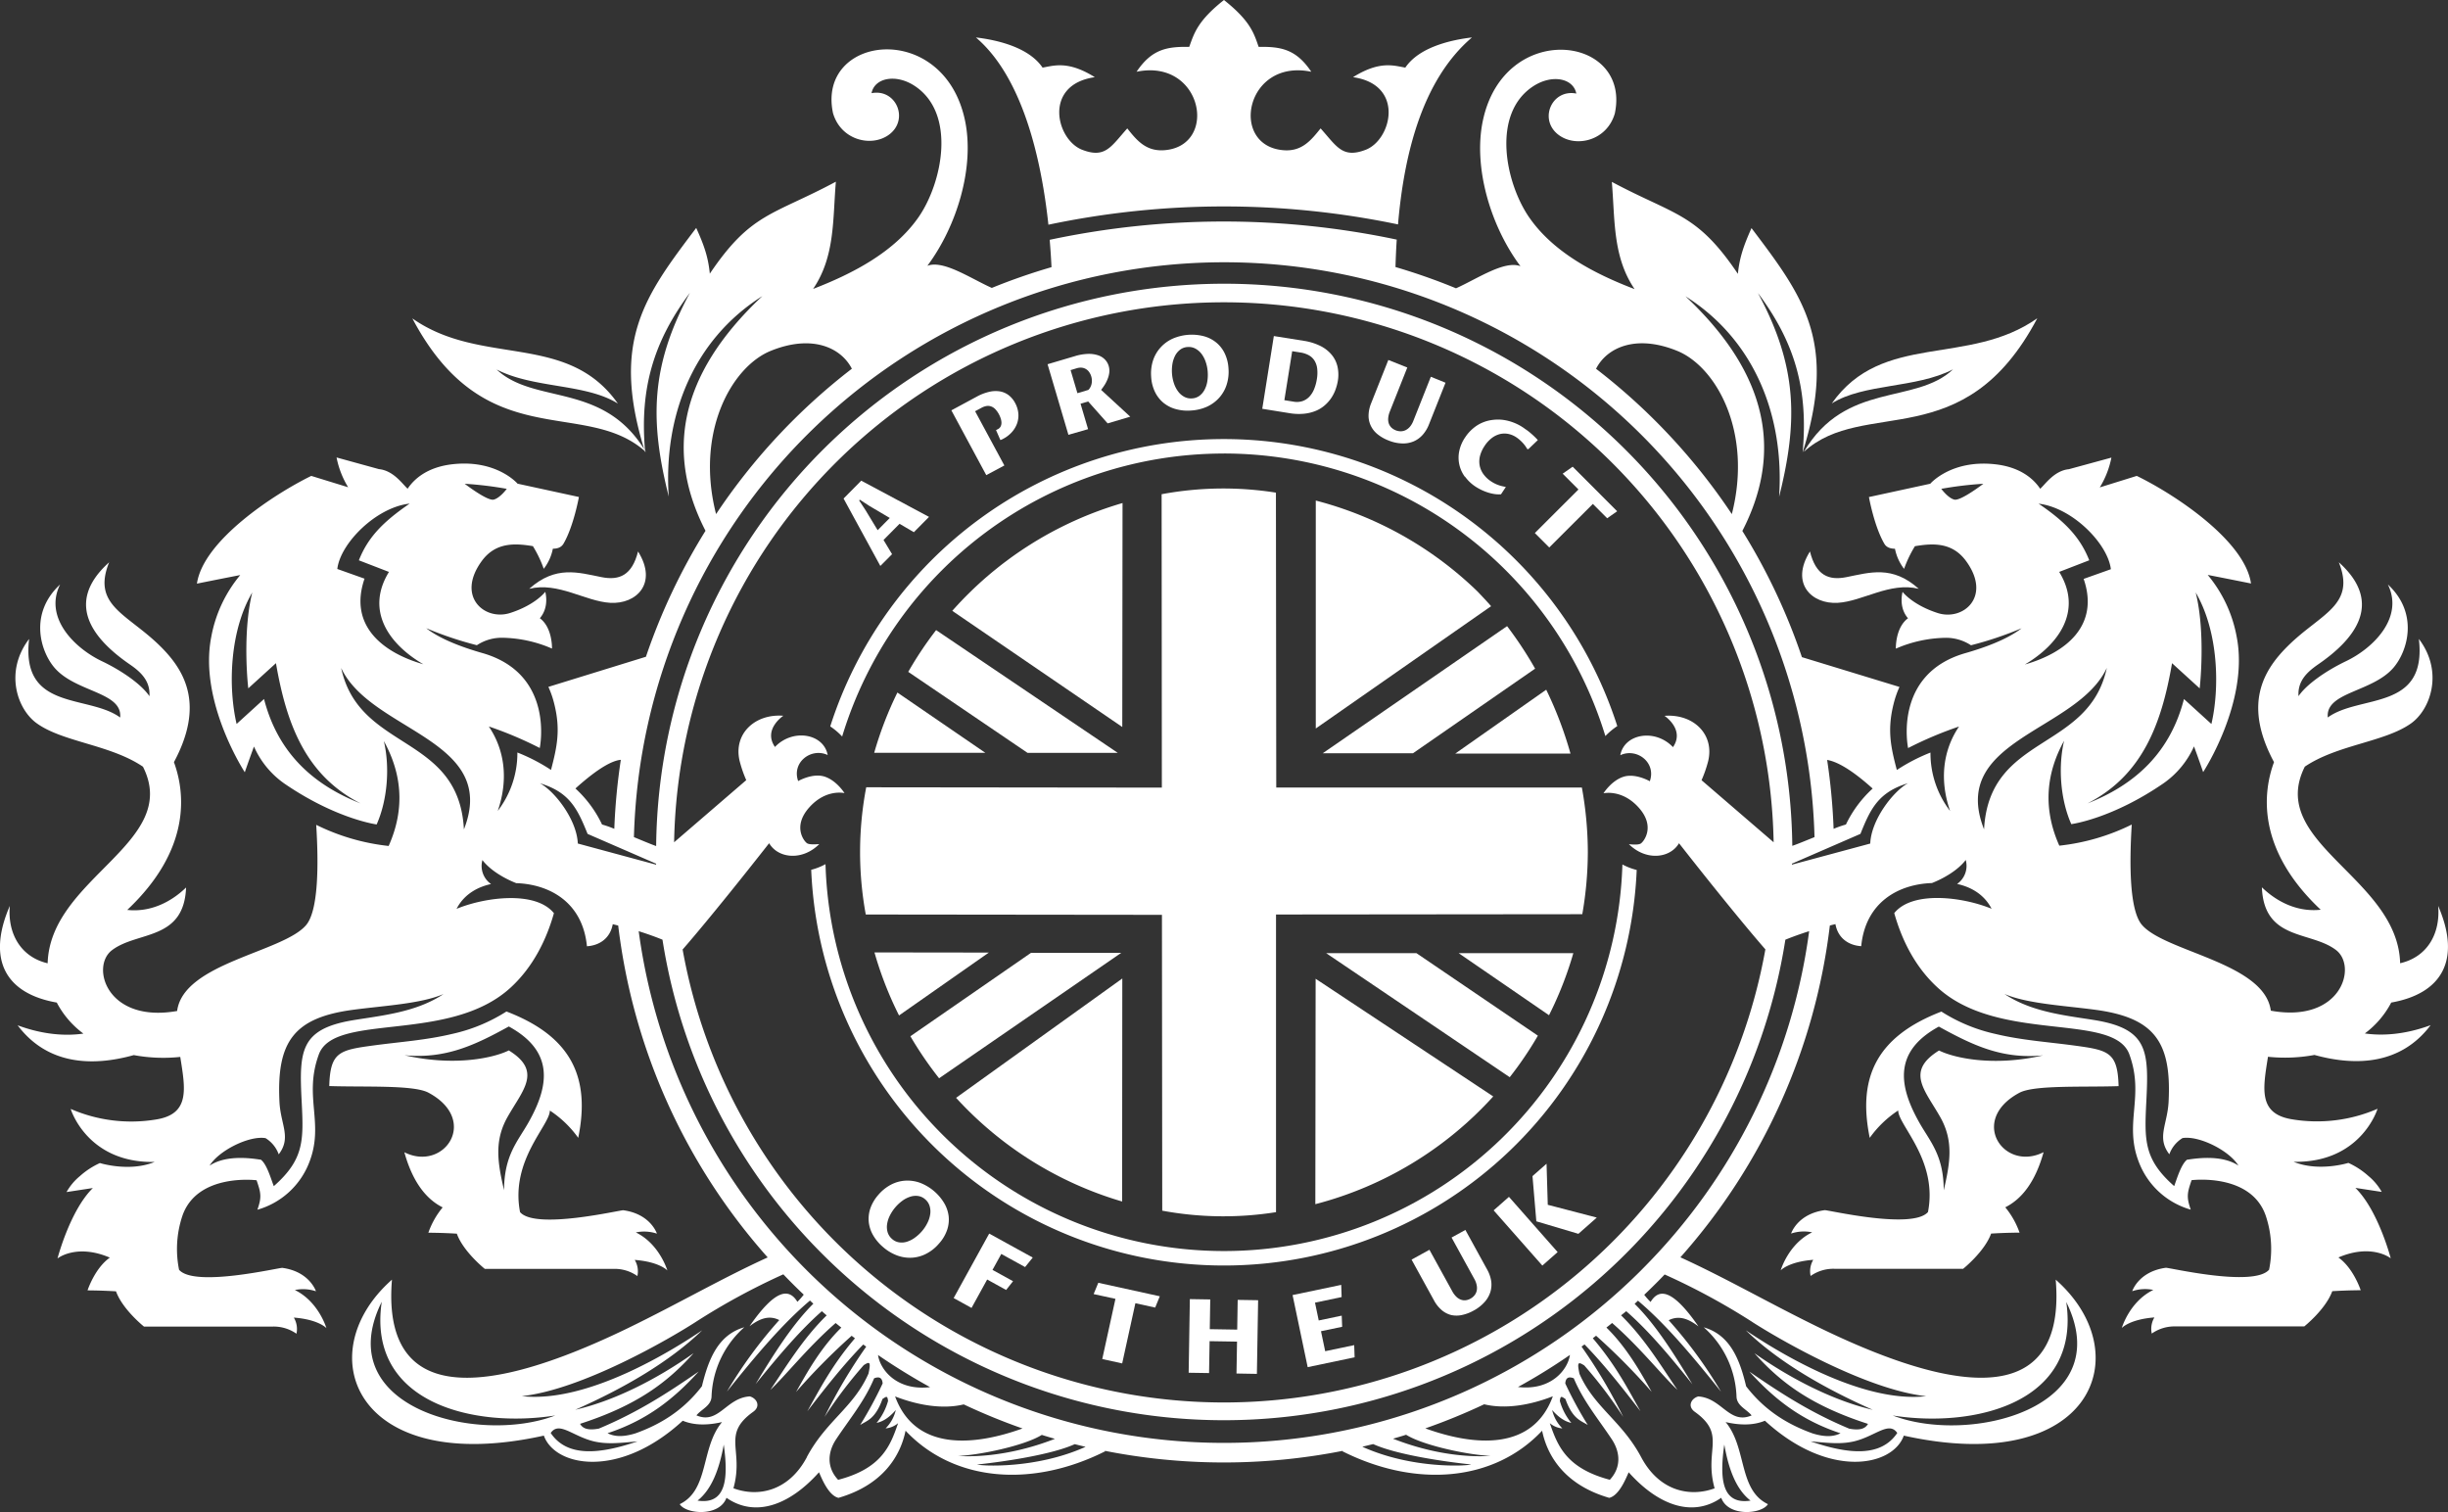 <svg xmlns="http://www.w3.org/2000/svg" viewBox="0 0 821.91 507.63"><rect x="0" y="0" width="821.91" height="507.63" fill="#333333" stroke="none"/><defs><style>.cls-1{fill:#fff;}</style></defs><g id="Layer_2" data-name="Layer 2"><g id="Layer_1-2" data-name="Layer 1"><path class="cls-1" d="M299.51,186.05l-2.87-4.77,5.38-5.43,4.81,2.82,5.09-5.14-22.76-12.16-5.93,6L295.57,190Zm-8.91-14.77L288.45,168l.24-.23,3.27,2.12,6.78,4L294.67,178Z"/><path class="cls-1" d="M337.21,156.27l-9.82-18.21,2.14-1.15a5.42,5.42,0,0,1,1.62-.59,3.16,3.16,0,0,1,1.53.1,3.63,3.63,0,0,1,1.42.88,7.63,7.63,0,0,1,1.28,1.77,8.54,8.54,0,0,1,.61,1.43,4.88,4.88,0,0,1,.25,1.42,2.77,2.77,0,0,1-.28,1.26,2.16,2.16,0,0,1-1,.94c-.08,0-.17.1-.29.15l-.26.11,1.46,3.35c.21-.07.39-.14.55-.21s.32-.16.49-.25a10.17,10.17,0,0,0,2.88-2.26,8.67,8.67,0,0,0,1.72-2.93,8.08,8.08,0,0,0,.39-3.33,9,9,0,0,0-1.09-3.49,8,8,0,0,0-2.12-2.56,6.75,6.75,0,0,0-2.91-1.29,9.21,9.21,0,0,0-3.63.13,16.42,16.42,0,0,0-4.29,1.67l-8.44,4.55,11.72,21.76Z"/><path class="cls-1" d="M365.32,144.08l-2.53-8.54,2.56-.76,6.54,7.36,7.59-2.25-9.78-9c.39-.51.79-1.07,1.19-1.68a11.71,11.71,0,0,0,1-2,8.14,8.14,0,0,0,.55-2.13,5.44,5.44,0,0,0-.2-2.22,5.21,5.21,0,0,0-1.24-2.14,5.6,5.6,0,0,0-2.32-1.44,9.68,9.68,0,0,0-3.39-.47,16.84,16.84,0,0,0-4.45.77l-9.12,2.7,7,23.7Zm-3.78-20.46a4.35,4.35,0,0,1,1.68-.18,3.42,3.42,0,0,1,1.39.47,3.51,3.51,0,0,1,1.07,1,5,5,0,0,1,.7,1.45,5.06,5.06,0,0,1,.07,2.7,4.53,4.53,0,0,1-.43,1.05,4,4,0,0,1-.59.79L361.74,132l-2.29-7.75Z"/><path class="cls-1" d="M387.81,131.64a10.83,10.83,0,0,0,2.88,3.64,11.23,11.23,0,0,0,4.14,2.08,14.9,14.9,0,0,0,5.09.46,15.14,15.14,0,0,0,5.38-1.31,12.48,12.48,0,0,0,4.06-3,12,12,0,0,0,2.48-4.35,14.17,14.17,0,0,0,.62-5.48,13.35,13.35,0,0,0-1.3-5.11,10.59,10.59,0,0,0-2.88-3.63,11.19,11.19,0,0,0-4.15-2.08,16.18,16.18,0,0,0-10.47.86,12.42,12.42,0,0,0-4.06,3,12.06,12.06,0,0,0-2.49,4.34,14.51,14.51,0,0,0-.61,5.47A13.4,13.4,0,0,0,387.81,131.64Zm5.83-9.47a9.54,9.54,0,0,1,.92-2.79,6,6,0,0,1,1.69-2,4.58,4.58,0,0,1,2.48-.88,4.79,4.79,0,0,1,2.63.54,6.38,6.38,0,0,1,2.07,1.79,9.49,9.49,0,0,1,1.4,2.73,12.85,12.85,0,0,1,.66,3.34,13.59,13.59,0,0,1-.15,3.2,9,9,0,0,1-.92,2.77,6.07,6.07,0,0,1-1.69,2,4.64,4.64,0,0,1-2.49.88,4.7,4.7,0,0,1-2.64-.54,6.12,6.12,0,0,1-2.05-1.79,9.49,9.49,0,0,1-1.4-2.73,13.37,13.37,0,0,1-.66-3.34A14.09,14.09,0,0,1,393.64,122.17Z"/><path class="cls-1" d="M437.77,138.9a13.76,13.76,0,0,0,3.85-.91,10.94,10.94,0,0,0,3-1.78,12.28,12.28,0,0,0,2.24-2.44,13.08,13.08,0,0,0,1.5-2.87,16.88,16.88,0,0,0,.81-3,12.48,12.48,0,0,0-.12-4.86,9.51,9.51,0,0,0-2-4,11.64,11.64,0,0,0-3.8-2.93,19.14,19.14,0,0,0-5.56-1.7l-10-1.59-3.89,24.42,9.2,1.48A18.46,18.46,0,0,0,437.77,138.9Zm-3.92-21,2.77.44a8.53,8.53,0,0,1,2.81.93,5.19,5.19,0,0,1,1.89,1.77,6.5,6.5,0,0,1,.92,2.67,12.64,12.64,0,0,1-.11,3.59,14.94,14.94,0,0,1-.93,3.37,8.13,8.13,0,0,1-1.61,2.53,5.73,5.73,0,0,1-2.29,1.46,6.14,6.14,0,0,1-3,.18l-3.08-.49Z"/><path class="cls-1" d="M462.51,145.78a13.39,13.39,0,0,0,3.66,2.09,13.13,13.13,0,0,0,4.56,1,9.13,9.13,0,0,0,3.86-.67,8.69,8.69,0,0,0,3.05-2.19,11.69,11.69,0,0,0,2.13-3.52l5.56-14-4.93-2-5.85,14.74a7.09,7.09,0,0,1-1.14,2,4.69,4.69,0,0,1-1.44,1.16,3.79,3.79,0,0,1-1.65.4,4.59,4.59,0,0,1-3.17-1.25,3.68,3.68,0,0,1-.87-1.38,4.6,4.6,0,0,1-.19-1.82,7.67,7.67,0,0,1,.56-2.23l5.85-14.73-6.37-2.53-5.76,14.5a11.39,11.39,0,0,0-.88,4.09,7.79,7.79,0,0,0,.75,3.49A8.25,8.25,0,0,0,462.51,145.78Z"/><path class="cls-1" d="M491.86,160a13.51,13.51,0,0,0,3.53,3.36,18.75,18.75,0,0,0,2.07,1.16,18.44,18.44,0,0,0,2.22.86,14.12,14.12,0,0,0,2.22.5,9,9,0,0,0,2.06.06l1.63-2.46c-.36-.06-.73-.14-1.12-.23a12.16,12.16,0,0,1-1.2-.34,10.8,10.8,0,0,1-2.62-1.29,9.67,9.67,0,0,1-2.61-2.46,7.36,7.36,0,0,1-1.25-2.9,7.56,7.56,0,0,1,.12-3.2,10.93,10.93,0,0,1,1.53-3.34,10.64,10.64,0,0,1,2.35-2.6,7.48,7.48,0,0,1,2.68-1.36,6.63,6.63,0,0,1,2.84-.1,7.44,7.44,0,0,1,2.83,1.18,12.12,12.12,0,0,1,1.84,1.55,11.05,11.05,0,0,1,1.78,2.35l.36.07,3.2-3.06c-.37-.42-.79-.85-1.23-1.27s-.89-.82-1.33-1.19-.88-.73-1.3-1-.79-.57-1.11-.78a15.88,15.88,0,0,0-3.2-1.65,15.64,15.64,0,0,0-3.45-.89,13.75,13.75,0,0,0-3.51,0,12.32,12.32,0,0,0-3.42.89,12,12,0,0,0-3.14,1.93,13.65,13.65,0,0,0-2.68,3,12.71,12.71,0,0,0-2,4.61,10.78,10.78,0,0,0,1.87,8.65Z"/><polygon class="cls-1" points="515.32 178.95 520.16 183.8 534.8 169.18 539.6 173.99 542.96 171.64 528.02 156.68 524.66 159.03 529.96 164.33 515.32 178.95"/><path class="cls-1" d="M317,403.9a16.25,16.25,0,0,0-8-6.77,12.48,12.48,0,0,0-5-.76,12,12,0,0,0-4.82,1.33,14.38,14.38,0,0,0-4.29,3.45,13.64,13.64,0,0,0-2.68,4.55,11,11,0,0,0-.52,4.61,11.39,11.39,0,0,0,1.47,4.41,15.16,15.16,0,0,0,3.29,3.91,15.44,15.44,0,0,0,4.74,2.85,12.38,12.38,0,0,0,5,.76A11.91,11.91,0,0,0,311,420.9a14,14,0,0,0,4.3-3.45A13.21,13.21,0,0,0,318,412.9a10.76,10.76,0,0,0,.51-4.6A11.35,11.35,0,0,0,317,403.9Zm-4.68,3.71a9.48,9.48,0,0,1-.93,2.93,13,13,0,0,1-1.88,2.83,13.35,13.35,0,0,1-2.37,2.16,9,9,0,0,1-2.6,1.33,5.76,5.76,0,0,1-2.62.23,4.56,4.56,0,0,1-2.4-1.13,4.79,4.79,0,0,1-1.49-2.23,6.34,6.34,0,0,1-.19-2.72,9.43,9.43,0,0,1,.93-2.92,13.85,13.85,0,0,1,4.24-5,9.14,9.14,0,0,1,2.62-1.33,5.85,5.85,0,0,1,2.61-.24,4.54,4.54,0,0,1,2.39,1.12,4.77,4.77,0,0,1,1.48,2.23A6.25,6.25,0,0,1,312.32,407.61Z"/><polygon class="cls-1" points="320.19 435.79 326.19 439.1 331.44 429.56 337.8 433.07 340.13 430.13 333.23 426.33 336.18 420.98 344.17 425.38 346.74 422.19 332.12 414.14 320.19 435.79"/><polygon class="cls-1" points="367.19 434.45 374.51 436.05 370.08 456.26 376.77 457.73 381.2 437.52 387.85 438.98 389.4 435.19 368.75 430.66 367.19 434.45"/><polygon class="cls-1" points="415.39 446.38 406.18 446.23 406.34 436.25 399.49 436.14 399.09 460.86 405.94 460.97 406.12 450.26 415.33 450.41 415.15 461.12 422 461.24 422.41 436.51 415.55 436.4 415.39 446.38"/><polygon class="cls-1" points="444.93 453.63 443.52 446.92 450.63 445.43 450.48 441.69 442.76 443.31 441.51 437.33 450.45 435.45 450.31 431.36 433.98 434.78 439.05 458.98 454.81 455.68 454.67 451.59 444.93 453.63"/><path class="cls-1" d="M499.25,426.11,492,412.92l-4.64,2.55,7.64,13.9a6.85,6.85,0,0,1,.8,2.13,4.59,4.59,0,0,1,0,1.85,3.78,3.78,0,0,1-.74,1.52,4.51,4.51,0,0,1-1.36,1.12,4.17,4.17,0,0,1-1.62.53,3.43,3.43,0,0,1-1.62-.21,4.28,4.28,0,0,1-1.53-1,7.27,7.27,0,0,1-1.36-1.85l-7.64-13.88-6,3.3,7.52,13.67a11.32,11.32,0,0,0,2.6,3.28,7.89,7.89,0,0,0,3.16,1.65,8.47,8.47,0,0,0,3.62,0,13.81,13.81,0,0,0,3.94-1.49,13.37,13.37,0,0,0,3.69-2.88,9.15,9.15,0,0,0,1.94-3.4,8.54,8.54,0,0,0,.25-3.74A11.69,11.69,0,0,0,499.25,426.11Z"/><rect class="cls-1" x="508.81" y="400.99" width="6.85" height="24.72" transform="translate(-145.35 442.15) rotate(-41.41)"/><polygon class="cls-1" points="519.25 390.69 514.53 394.84 515.82 410.02 529.94 414.22 536.12 408.77 519.66 404.48 519.25 390.69"/><path class="cls-1" d="M533.11,286.14a122.69,122.69,0,0,0-2-21.75H428.5l-.11-99a112.8,112.8,0,0,0-38.38.53l.08,98.5-99.26-.11a115.9,115.9,0,0,0-.15,42.71l99.44.11.1,99.32a112.7,112.7,0,0,0,38.2.5l0-99.93,102.83-.1A122.32,122.32,0,0,0,533.11,286.14Z"/><path class="cls-1" d="M444.11,252.88l30.3,0,41-28.4A128.56,128.56,0,0,0,506,210.21Z"/><path class="cls-1" d="M376.45,319.89l-30.3,0-40.49,28A122.93,122.93,0,0,0,315.3,362Z"/><path class="cls-1" d="M304.94,225.56,345,252.76l30.3,0-61-41.22A122.15,122.15,0,0,0,304.94,225.56Z"/><path class="cls-1" d="M516.34,347.7,475.57,320l-30.31,0,61.63,41.64A121.06,121.06,0,0,0,516.34,347.7Z"/><path class="cls-1" d="M519.14,231.55,488.59,253l38.7,0A129.35,129.35,0,0,0,519.14,231.55Z"/><path class="cls-1" d="M441.77,168.05l0,76.52,58.86-41.06c-1.46-1.69-3-3.29-4.51-4.89A121.81,121.81,0,0,0,441.77,168.05Z"/><path class="cls-1" d="M301.85,340.91,332,319.8l-38.4-.05A120.24,120.24,0,0,0,301.85,340.91Z"/><path class="cls-1" d="M376.75,403.37l.06-74.87L321,368.56A122.06,122.06,0,0,0,376.75,403.37Z"/><path class="cls-1" d="M293.51,252.73l37.31,0L301.3,232.5A121.58,121.58,0,0,0,293.51,252.73Z"/><path class="cls-1" d="M376.89,168.88a121.94,121.94,0,0,0-57.17,36.19l57.08,39Z"/><path class="cls-1" d="M528.24,320,489.75,320l30.33,20.83A120.57,120.57,0,0,0,528.24,320Z"/><path class="cls-1" d="M441.62,404.27a121.93,121.93,0,0,0,59.73-36.17l-59.63-39.51Z"/><path class="cls-1" d="M352,75.44a286.19,286.19,0,0,1,117.38-.1c2-23.26,8-48.42,24.82-62.76-7.42.86-17.8,3.36-22.37,10.12-3.83-.65-8.55-2.41-17.55,3.21,17.44,2.5,13,21,4.26,24.37-7.82,3-9.71-1.1-15.15-7.17-3.22,4-6.39,8-12.87,7.28-17.83-1.85-12.22-30.85,9.74-26.3-5.1-7.63-10.27-8.47-17.67-8.35C421,11.17,419.83,7.05,410.94,0h0c-8.89,7.05-10,11.17-11.66,15.74-7.4-.12-12.57.72-17.68,8.35,22-4.55,27.57,24.45,9.75,26.3-6.49.67-9.66-3.25-12.87-7.28-5.45,6.07-7.34,10.18-15.15,7.17-8.73-3.37-13.19-21.87,4.25-24.37-9-5.62-13.71-3.86-17.54-3.21-4.58-6.76-15-9.26-22.38-10.12C342.92,25.55,349.49,52.09,352,75.44Z"/><path class="cls-1" d="M605.64,151.69c20.36-18.51,53.81,1.67,78.38-44.84-23.18,16.31-52,4.45-69,28.59,10.76-6.77,28.19-5,40.72-11.44C643,136,619.72,127.9,605.64,151.69Z"/><path class="cls-1" d="M410.94,152.25A134,134,0,0,1,539,247.11a23.68,23.68,0,0,1,4-3.35,138.74,138.74,0,0,0-264.25.11,23,23,0,0,1,4,3.39,133.95,133.95,0,0,1,128.13-95Z"/><path class="cls-1" d="M410.94,424.86A138.68,138.68,0,0,0,549.52,292.07a21,21,0,0,1-4.8-1.85,133.84,133.84,0,0,1-267.56-.1,20.67,20.67,0,0,1-4.8,1.89A138.67,138.67,0,0,0,410.94,424.86Z"/><path class="cls-1" d="M678,366.87c4.94-2.65,21-1.83,33.31-2.23-.31-11.5-3.42-12.08-15-13.65-8.85-1.19-17.56-1.76-26.3-3.86a56.28,56.28,0,0,1-18.19-7.52C630,348,623.62,361.77,627.76,382a35.86,35.86,0,0,1,9.55-9.19c.05,5,13.4,16.7,10,34.1-5.21,6-33.72-.76-34.68-.63-9.19,1.26-11.28,7.85-11.28,7.85a13.59,13.59,0,0,1,7.08-.41c-8,3.88-10.57,12.77-10.57,12.77s2.6-2.9,10.94-3.54a7.46,7.46,0,0,0-.89,5.42,13.25,13.25,0,0,1,8-2.41h43.21s7.2-5.75,9.39-11.82c5.12-.32,9.55-.32,9.55-.32a27.82,27.82,0,0,0-4.79-8.5c5.52-2.77,10.08-8.49,12.86-18.51C672.8,393.56,660.83,376.08,678,366.87Zm-27-14.18c-11.26,7-4.77,13.18.41,22.3,4.59,8.08,3.33,15.48,1.19,24.64,0-11.72-4.55-16.34-8.1-22.59-7.19-12.65-8.72-24.11,6.46-32.39,11.45,6.3,21.28,11,35,9.66C669.1,358.19,655.94,355.12,651.07,352.69Z"/><path class="cls-1" d="M802.85,336.58c17-3,23.63-14.31,15.76-32.45.79,9.34-3.65,17.16-12.77,19.25-.76-28.72-44.87-40.42-32-66,10.93-7.39,26.83-8.24,35.65-14.51,6.6-4.69,11-17.38,2.64-28.37,2.85,24.36-19.9,18.54-30.58,26.37-.84-8.61,15-8.42,22.1-16.76,4.78-5.63,8.48-18.24-1.93-27.89,5.46,11.11-4.87,21.35-14,25.73-7.13,3.42-13.47,8-16,11.77-.32-5,2.73-8,6.53-10.63,11.51-7.9,22.73-20.21,7-34.32,5.81,14.48-6.07,17.21-17,28-8.73,8.57-15,20-4.76,39.09-3.62,9.82-6.18,29,15.68,49.56-7.76.85-14.69-2.62-19.75-7.53.72,18,16.33,14.55,24.88,21.05,7.3,5.55,1.72,24.64-21.88,20.37-2.12-16.14-35.58-19.71-43.3-28.84-4.14-4.9-4.23-20.24-3.39-33.65a72.23,72.23,0,0,1-24.32,7.09c-5.78-12.95-4.19-24.76,1.61-35.23-2.06,8.72-1.25,19.78,2.41,28,0,0,13.6-1.74,31.07-13.78a30,30,0,0,0,10.13-12.32c1.81,4.91,3.07,8.63,3.07,8.63s15.53-23.69,11.26-45.43a44.91,44.91,0,0,0-9.73-20.77c7.32,1.42,14.54,2.88,14.54,2.88-2.1-14.48-25.83-30.05-38.36-36.12L705,163.63a30.36,30.36,0,0,0,3.9-10l-14.28,3.89c-4.91.48-7.93,5.07-9.63,6.57-2.11-3.16-6.53-7.34-15.38-8.25-14.63-1.52-21.53,6.56-21.53,6.56l-20.59,4.47s1.77,9.86,5.17,15.67c.71,1.23,2,1.66,3.57,1.69a16.16,16.16,0,0,0,3.06,6.75,39.88,39.88,0,0,1,3.64-7.61c5.69-.94,12.42-1.54,17.18,5,8.72,11.95-1,20.19-9.53,17.44s-11.79-7.1-11.79-7.1-1.49,5.05,1.82,8.86c-4.31,3.16-4.08,10.19-4.08,10.19a43.47,43.47,0,0,1,16.51-3.63,15.23,15.23,0,0,1,8.71,2.5,118.65,118.65,0,0,0,17-5.71c-3.23,2.52-8.91,5.49-18.88,8.35-24.45,7-19.23,31.87-19.23,31.87a126.79,126.79,0,0,1,17.1-7.23c-5.25,7.75-6.71,17.64-3,28.35a31.86,31.86,0,0,1-6.59-19.61,61.72,61.72,0,0,0-11.29,5.85c-2-7.56-3.28-13.34-1.12-22.05a32.57,32.57,0,0,1,2-5.83l-32.75-10a204.17,204.17,0,0,0-20-42.37c13.2-25.67,9.48-52-19.1-78.78,23.47,14.81,33.23,40.53,31.44,67.3,6.37-25.37,6.18-43.77-7.11-68.4,12.23,16.34,17,32.17,15,53.54,11.7-37.25.21-52.36-17.16-75.33-2.53,5.67-4,9.69-4.57,15.36-13.84-20.52-21-19.49-42.32-30.88,1.08,12.68.24,25.11,7.64,36-13.41-5.12-27.12-12.27-35.26-23.89s-13-35.15,1.42-44.34c6.18-3.94,13.27-2.57,14.27,2.58-8.29-1.63-12.83,8.93-5.78,14,5.88,4.22,16.07,1.77,18.71-7.31,5.57-26.34-37.2-31.53-44.32,2.49-3.26,15.61,2.6,35.36,12.64,48.78-5.34-2.07-14.54,4.25-21.64,7.42h0a204.39,204.39,0,0,0-20.32-7.14c.09-3,.22-6.08.42-9.21a281,281,0,0,0-116.52.07c.27,3.16.47,6.23.61,9.18A203.75,203.75,0,0,0,333,96.66c-7.1-3.17-16.29-9.49-21.64-7.42,10-13.42,15.91-33.17,12.64-48.78-7.12-34-49.89-28.83-44.32-2.49,2.64,9.08,12.83,11.53,18.71,7.31,7-5.05,2.51-15.61-5.77-14,1-5.15,8.09-6.52,14.26-2.58,14.39,9.19,9.53,32.78,1.43,44.34S286.42,91.83,273,97c7.4-10.89,6.57-23.32,7.64-36-21.27,11.39-28.48,10.36-42.32,30.88-.55-5.67-2-9.69-4.57-15.36-17.2,22.74-28.62,37.8-17.48,74.26-14.13-22.58-36.9-14.87-49.53-26.73,12.52,6.43,29.95,4.67,40.71,11.44-17-24.14-45.78-12.28-69-28.59,24.41,46.19,57.56,26.62,78,44.49.05.16.09.31.14.46,0-.12,0-.24,0-.37l.31.26c-.1-.18-.22-.34-.33-.52-1.83-21,3-36.73,15.06-52.91-13.28,24.63-13.48,43-7.1,68.4-1.8-26.77,8-52.49,31.43-67.3-28.58,26.81-32.3,53.11-19.09,78.79a204.25,204.25,0,0,0-20,42.29l-32.75,10.11a31.82,31.82,0,0,1,2,5.83c2.16,8.71.85,14.49-1.12,22.05a61.72,61.72,0,0,0-11.29-5.85,31.86,31.86,0,0,1-6.59,19.61c3.69-10.71,2.24-20.6-3-28.35a126.79,126.79,0,0,1,17.1,7.23s5.22-24.86-19.24-31.87c-10-2.86-15.65-5.83-18.87-8.35a118.22,118.22,0,0,0,17,5.71,15.2,15.2,0,0,1,8.71-2.5,43.47,43.47,0,0,1,16.51,3.63s.23-7-4.08-10.19c3.31-3.81,1.82-8.86,1.82-8.86s-3.24,4.36-11.79,7.1-18.25-5.49-9.53-17.44c4.76-6.52,11.49-5.92,17.17-5a39.29,39.29,0,0,1,3.64,7.61,16,16,0,0,0,3.06-6.75c1.61,0,2.86-.46,3.58-1.69,3.39-5.81,5.17-15.67,5.17-15.67l-20.6-4.47s-6.89-8.08-21.52-6.56c-8.86.91-13.27,5.09-15.39,8.25-1.69-1.5-4.72-6.09-9.62-6.57L113,153.58a30.21,30.21,0,0,0,3.89,10l-12.38-3.81C92,165.89,68.23,181.46,66.12,195.94c0,0,7.23-1.46,14.54-2.88a45,45,0,0,0-9.73,20.77c-4.27,21.74,11.26,45.43,11.26,45.43s1.27-3.72,3.08-8.63A29.9,29.9,0,0,0,95.39,263c17.48,12,31.07,13.78,31.07,13.78,3.67-8.26,4.47-19.32,2.41-28,5.8,10.47,7.4,22.28,1.62,35.23a72.23,72.23,0,0,1-24.32-7.09c.83,13.41.75,28.75-3.39,33.65-7.73,9.13-41.19,12.7-43.31,28.84C35.87,343.59,30.3,324.5,37.6,319c8.55-6.5,24.15-3.08,24.88-21.05-5.06,4.91-12,8.38-19.75,7.53C64.59,284.86,62,265.69,58.4,255.87c10.21-19.05,4-30.52-4.76-39.09-11-10.78-22.85-13.51-17-28-15.72,14.11-4.5,26.42,7,34.32,3.81,2.61,6.86,5.66,6.53,10.63-2.49-3.73-8.82-8.35-16-11.77-9.17-4.38-19.5-14.62-14-25.73-10.41,9.65-6.7,22.26-1.92,27.89,7.09,8.34,22.94,8.15,22.09,16.76-10.67-7.83-33.42-2-30.57-26.37-8.38,11-4,23.68,2.64,28.37C21.2,249.16,37.1,250,48,257.4c12.9,25.56-31.21,37.26-32,66C7,321.29,2.5,313.47,3.29,304.13-4.58,322.27,2,333.61,19.06,336.58A30.69,30.69,0,0,0,28,347c-5.12.74-12.71.68-22.08-2.78,10,13.28,25,13.9,39,10a54.37,54.37,0,0,0,15.6.61c1.69,10.66,3.39,19.16-8.08,21a51,51,0,0,1-28.71-3.54s5.48,18.23,28.2,17.8c-8.53,3.48-18.39.37-18.39.37a26.31,26.31,0,0,0-6.73,4.4,18.86,18.86,0,0,0-4.47,5.34l8.84-1.35c-7.68,7.52-11.87,23.64-11.87,23.64s6.31-5.09,17.57-.28c-5.08,3.57-7.49,11-7.49,11s4.44,0,9.56.32c2.19,6.08,9.39,11.83,9.39,11.83h43.2a13.3,13.3,0,0,1,8,2.4,7.52,7.52,0,0,0-.89-5.42c8.34.64,10.94,3.54,10.94,3.54S107,437,99,433.09a13.53,13.53,0,0,1,7.08.42s-2.09-6.6-11.28-7.86c-1-.13-29.48,6.66-34.68.64a35.14,35.14,0,0,1,1.12-18.12c5-14.45,24.91-11.93,24.91-11.93,1.44,4.22,1.79,5.58.27,9.89a26.37,26.37,0,0,0,17.42-15.92c5.13-13.19-2-22,3.21-36.22s43.82-3.56,64.37-22.41c7.71-7.08,12.09-16.29,14.56-25-6.13-7.59-23-5.45-32.69-1.46,2.82-5.49,8-7.56,11.58-8.33a7.4,7.4,0,0,1-2.9-8.05c2.63,3.48,7.5,6.24,11.35,7.75,11.23.38,22.31,6.42,23.74,21.19,4.2-.26,7.81-2.65,8.67-7.41l1.83.46a204,204,0,0,0,50.19,111.41c-15.52,7.08-30.32,15.69-46.81,23.69C147.24,476.7,129,461,131.6,429.61c-28.14,24.83-12.24,66.36,51,52.36,3.71,10.43,25.23,14.67,46.63-5,3.63,1.5,8,1.65,13.2.45-7.24,8.61-4.25,22.76-14.21,27.56,2.05,3.38,13.36,4.34,15.69-2.14,9.39,6.54,20.85,2.86,31.07-8.56.82,1.79,3.11,7.79,6.54,8.58,15.14-4.4,20.84-14.29,22.52-22.54,16.1,17.11,42.31,19.33,67.07,6.89l-.28-.16a206.29,206.29,0,0,0,80.15,0l-.29.16c24.76,12.44,51,10.22,67.07-6.89,1.69,8.25,7.38,18.14,22.53,22.54,3.42-.79,5.71-6.79,6.54-8.58,10.21,11.42,21.68,15.1,31.07,8.56,2.32,6.48,13.63,5.52,15.68,2.14-10-4.8-7-18.95-14.21-27.56,5.18,1.2,9.57,1.05,13.2-.45,21.41,19.66,42.92,15.42,46.63,5,63.28,14,79.18-27.53,51-52.36C692.86,461,674.64,476.7,611,445.8c-16.49-8-31.29-16.61-46.81-23.69a204,204,0,0,0,50.18-111.4l1.87-.47c.85,4.76,4.47,7.15,8.66,7.41,1.44-14.77,12.51-20.81,23.74-21.19,3.85-1.51,8.72-4.27,11.35-7.75a7.4,7.4,0,0,1-2.9,8.05c3.61.77,8.76,2.84,11.58,8.33-9.73-4-26.55-6.13-32.68,1.46,2.46,8.74,6.84,17.95,14.56,25,20.54,18.85,59.17,8.17,64.37,22.41s-1.93,23,3.21,36.22a26.36,26.36,0,0,0,17.41,15.92c-1.52-4.31-1.16-5.67.28-9.89,0,0,19.92-2.52,24.9,11.93a35,35,0,0,1,1.12,18.12c-5.2,6-33.71-.77-34.67-.64-9.19,1.26-11.28,7.86-11.28,7.86a13.51,13.51,0,0,1,7.08-.42c-8,3.89-10.58,12.77-10.58,12.77s2.61-2.9,10.95-3.54a7.46,7.46,0,0,0-.89,5.42,13.25,13.25,0,0,1,8-2.4h43.2s7.21-5.75,9.4-11.83c5.12-.32,9.55-.32,9.55-.32s-2.4-7.39-7.49-11c11.27-4.81,17.57.28,17.57.28s-4.18-16.12-11.87-23.64l8.85,1.35a18.86,18.86,0,0,0-4.47-5.34,26.31,26.31,0,0,0-6.73-4.4s-9.87,3.11-18.4-.37c22.72.43,28.2-17.8,28.2-17.8a51,51,0,0,1-28.7,3.54c-11.47-1.85-9.77-10.35-8.09-21a54.44,54.44,0,0,0,15.61-.61c14,3.86,29,3.24,39-10-9.38,3.46-17,3.52-22.09,2.78A30.61,30.61,0,0,0,802.85,336.58ZM656.15,167.73c-2.13-.55-4.37-3.62-4.37-3.62a123.59,123.59,0,0,1,14.13-1.7S658.29,168.27,656.15,167.73Zm-486-3.62s-2.24,3.07-4.38,3.62-9.75-5.32-9.75-5.32A123.85,123.85,0,0,1,170.13,164.11Zm-32.66,5c-8.75,6-13.94,11.21-17,19l10.1,3.9c-8,13,0,24.27,11.55,31-13.64-3.9-25.17-13-19.75-28.74l-9.14-3.25C114.26,182.42,126.23,170.37,137.47,169.08ZM88.65,234.67l-9.21,8.38C76.6,230.87,77,212,84.7,198.9c-2.83,11.39-2,26.32-1.34,32.19l9.29-8.45c3.5,20.26,9.85,37.61,28.4,47.08C104.38,263.16,93.14,252.11,88.65,234.67Zm29.51,107.9c-17.35,3-17.75,10.27-16.88,27.11.67,13.11.9,19.49-9.35,28.54-1-2.56-2.32-7.32-4.33-8.88-1.92-.24-11.29-2-17.23,2,3.1-5.08,13.3-10.16,18.78-9.24a10.53,10.53,0,0,1,4.43,5.44c4.33-5.66.64-9.94.25-17.62-1-20.22,4.86-28.23,24.56-30.89,10.29-1.39,22.85-2,30.53-5.31C139.54,340,127.51,341,118.16,342.57Zm37.6-64.13c-1.73-32.16-35.15-26-41.22-54.2C124.51,245.67,167.7,248.14,155.76,278.44Zm473-13.73a39.44,39.44,0,0,0-9,12.1,34.09,34.09,0,0,0-4.13,1.45,207,207,0,0,0-2.17-23.13C616.27,255.58,621,257.77,628.71,264.71Zm-27,19.33a190.74,190.74,0,0,0-381.46,0c-2.14-.77-4.79-1.9-7.46-3a198.26,198.26,0,0,1,396.38,0C606.46,282.14,603.81,283.27,601.67,284ZM271,283.12c-1-.61-5-5.61.66-12s11.88-4.85,11.88-4.85-2.63-4.23-6.67-5.54-8.89,1.49-8.89,1.49c-2.24-6.31,4.4-11.32,9.91-8.74-1.34-7.23-11.73-9-17.7-2.71C256.1,244.86,263,240.3,263,240.3c-9.61-.75-16.88,6.16-14.65,15.26a41.34,41.34,0,0,0,2.2,6.35l-24.22,20.86a184.61,184.61,0,0,1,369.16,0l-24.2-20.84a41.33,41.33,0,0,0,2.21-6.35c2.22-9.1-5-16-14.65-15.26,0,0,6.93,4.56,2.85,10.51-6-6.33-16.36-4.52-17.69,2.71,5.51-2.58,12.15,2.43,9.91,8.74,0,0-4.85-2.81-8.89-1.49s-6.67,5.54-6.67,5.54,6.24-1.5,11.88,4.85,1.65,11.35.66,12-4,.22-4,.22c5.54,5.51,13.27,4.83,16.47.23.12-.17.24-.36.35-.54,19.82,25.28,29,35.63,29,35.63h0a184.66,184.66,0,0,1-363.54,0l.05,0s9.16-10.35,29-35.63c.12.18.23.37.36.54,3.19,4.6,10.93,5.28,16.46-.23C275,283.34,272,283.73,271,283.12ZM563.1,117.79c13.16,5.34,25.39,27.33,18.36,54.8a1.64,1.64,0,0,1,.14.22,204.94,204.94,0,0,0-45.73-49C539.45,116.75,549.16,112.12,563.1,117.79Zm-304.32,0c14-5.67,23.65-1,27.23,6a205,205,0,0,0-45.8,49.12l.21-.32C233.39,145.12,245.62,123.13,258.78,117.79Zm-50.34,137.3a205.22,205.22,0,0,0-2.19,23.16,34.82,34.82,0,0,0-4.11-1.44,39.2,39.2,0,0,0-8.94-12.1C201.48,257.25,206,255.29,208.44,255.09ZM194,283.19c-.33-8-7.74-17.55-12.72-20.23,10,3,12.62,8.63,16,17l23,10v.33Zm-65.84,153.9c-5,34.35,31.52,42.37,58.27,38.11C160.54,485.17,110.57,472.69,128.14,437.09Zm56.74,44c2.8-4.09,7.41,1.12,14.49,2.81,4.28,1,8.37.6,14.67,0C201.25,488.25,190.4,489.28,184.88,481.06Zm49.27,22.72C239,500,241.52,493.15,243,485,244.6,496.52,243.79,505.25,234.15,503.78Zm36.74-14.61c-6.16,11.57-16.53,13.48-24.66,10.44,3.63-13-4.13-17.94,6.64-25.67,2.62-1.87,1.21-4.51-1.13-5.17-8,.48-10.45,9.57-17.93,6.37,1.69-2.1,4.93-3.18,5.07-6.28a32.56,32.56,0,0,1,11-23.3c-8.74,2.52-12,10.58-14.23,19.8-6.31,8.22-14,12.84-22.32,15.82-4.81,1.48-7.47.89-9.37-.05,13.71-4.5,22.69-12,30.6-20.7-11.22,7.74-20.81,13.83-33.51,19.15-4,.74-5.49-.19-6.32-1.6,18.86-6.09,29.24-13.77,38.13-23.73-12.28,8.71-26.6,16-39.71,19,16.38-7.25,31.59-16.07,42.6-26.68-9.53,6.44-38.28,24.59-60.55,22.12,20.29-2.23,49.5-19.21,58.29-24.86A226,226,0,0,1,263,427.82q1.53,1.6,3.1,3.17,1.85,1.85,3.75,3.65a21,21,0,0,1-2.13,2.41h0c-2.87-4.75-7.51-4.15-16.08,8.21,3.17-2.41,6.43-3.89,10-2.08h0a150.43,150.43,0,0,0-17.57,24c9.81-12.28,18.63-22.73,27.88-30.56l1.13,1.06c-6.58,6.52-12.62,15.75-19.39,27C262,454.4,269,446.29,275.94,440.2l1.61,1.41c-8.07,7.84-14,17.82-18.91,25,5.11-4.78,12.64-14.36,21.93-22.44.62.52,1.26,1,1.9,1.54-7,6.82-11.63,15.31-15.19,21.6a213.49,213.49,0,0,1,18.66-18.86l1.11.85c-7.79,9.11-11.92,17.29-16,24.49,6-7.8,12.11-15.57,18.78-22.41l1,.72a175.27,175.27,0,0,0-14,23.61A147.32,147.32,0,0,1,290,458.31c2-1.28,2.46-1.19,1.6,2.82C286.64,472.47,277.38,477,270.89,489.17Zm41.33-23.5c-11.27,1.31-16.78-6-17.44-10.79Q303.21,460.69,312.22,465.67ZM281.4,496.81c-3.83-4.08-3.62-9.18-.65-13.65,4.47-6.73,9.62-12.9,12.73-20.43q2.68-1.07,2.86,1.74a135,135,0,0,1-7.55,13.94c2.24-1.47,5.06-1.91,7.51-8.75,1.3-.82,1.66-1.22,1.86.68a20,20,0,0,1-3.85,7.36c1.88-.4,4-1.51,6.45-4.32a12.9,12.9,0,0,1-3.42,6.16,7.46,7.46,0,0,0,4.19-1.75C298.93,485.43,296,493,281.4,496.81Zm19.12-28c8,3.1,16.21,4.33,23.05,2.68a206.05,206.05,0,0,0,19.73,8.08C327.21,485.37,307.29,487.37,300.52,468.79Zm20.88,20c7.16-.22,22.57-3.44,28.38-7.08,1.46.46,2.92.89,4.4,1.32C337.42,489.58,324.54,489,321.4,488.78Zm6.55,2.87c1.16-.09,23-2.38,32.89-6.84,1.21.3,2.42.61,3.64.89C347.62,493.33,329,492.13,328,491.65ZM457.4,485.7l3.64-.89c9.85,4.46,31.73,6.75,32.89,6.84C492.87,492.13,474.26,493.33,457.4,485.7ZM467.7,483c1.48-.43,2.94-.86,4.4-1.32,5.81,3.64,21.22,6.86,28.38,7.08C497.34,489,484.46,489.58,467.7,483Zm10.88-3.47a205,205,0,0,0,19.73-8.08c6.84,1.65,15.05.42,23.05-2.68C514.59,487.37,494.67,485.37,478.58,479.55Zm48.52-24.67c-.66,4.81-6.17,12.1-17.44,10.79Q518.66,460.71,527.1,454.88Zm13.38,41.93c-14.56-3.86-17.53-11.38-20.13-19a7.46,7.46,0,0,0,4.2,1.75,12.82,12.82,0,0,1-3.42-6.16c2.48,2.81,4.57,3.92,6.44,4.32a20,20,0,0,1-3.85-7.36c.21-1.9.56-1.5,1.86-.68,2.45,6.84,5.27,7.28,7.52,8.75a133.22,133.22,0,0,1-7.56-13.94q.18-2.81,2.86-1.74c3.11,7.53,8.26,13.7,12.73,20.43C544.1,487.63,544.31,492.73,540.48,496.81Zm47.25,7c-9.63,1.47-10.45-7.26-8.8-18.83C580.36,493.15,582.86,500,587.73,503.78Zm20.11-19.9c6.3.59,10.4,1,14.67,0,7.08-1.69,11.69-6.9,14.49-2.81C631.48,489.28,620.63,488.25,607.84,483.88Zm85.9-46.79c17.57,35.6-32.4,48.08-58.26,38.11C662.22,479.46,698.76,471.44,693.74,437.09Zm-105.32,6.78c8.79,5.65,38,22.63,58.29,24.86-22.27,2.47-51-15.68-60.55-22.12,11,10.61,26.22,19.43,42.6,26.68-13.11-3.06-27.42-10.33-39.71-19,8.89,10,19.27,17.64,38.13,23.73-.83,1.41-2.34,2.34-6.32,1.6-12.7-5.32-22.29-11.41-33.51-19.15,7.91,8.7,16.89,16.2,30.6,20.7-1.9.94-4.56,1.53-9.37.05-8.31-3-16-7.6-22.32-15.82-2.18-9.22-5.48-17.28-14.23-19.8a32.53,32.53,0,0,1,11,23.3c.14,3.1,3.38,4.18,5.07,6.28-7.48,3.2-10-5.89-17.93-6.37-2.33.66-3.75,3.3-1.13,5.17,10.77,7.73,3,12.64,6.64,25.67-8.12,3-18.49,1.13-24.65-10.44-6.5-12.19-15.75-16.7-20.73-28-.85-4-.42-4.1,1.61-2.82A147.29,147.29,0,0,1,545,475.69a175.27,175.27,0,0,0-14-23.61l1-.72c6.67,6.84,12.74,14.61,18.78,22.41-4.08-7.2-8.21-15.38-16-24.49l1.1-.85a212.2,212.2,0,0,1,18.67,18.86c-3.57-6.29-8.22-14.78-15.2-21.6.64-.51,1.28-1,1.91-1.54,9.28,8.08,16.81,17.66,21.92,22.44-4.93-7.16-10.84-17.14-18.91-25L546,440.2c7,6.09,14,14.2,22.22,24.53-6.78-11.29-12.81-20.52-19.4-27l1.13-1.06c9.26,7.83,18.07,18.28,27.88,30.56a149.81,149.81,0,0,0-17.57-24h0c3.59-1.81,6.85-.33,10,2.08-8.56-12.36-13.2-13-16.08-8.21h0a21,21,0,0,1-2.13-2.41q1.9-1.8,3.75-3.65,1.58-1.56,3.1-3.17A226,226,0,0,1,588.42,443.87Zm-37.29-17.54A198.27,198.27,0,0,1,214.44,312.62c.82.26,1.64.52,2.45.8,2.14.73,4,1.42,5.54,2.06a190.79,190.79,0,0,0,377,0c1.57-.64,3.42-1.34,5.57-2.07.79-.28,1.61-.54,2.42-.79A197.61,197.61,0,0,1,551.13,426.33Zm76.8-143.14-26.29,7.08c0-.11,0-.22,0-.33l23-10c3.33-8.33,6-14,15.95-17C635.67,265.64,628.26,275.16,627.93,283.19Zm101.33-60.55,9.28,8.45c.63-5.87,1.5-20.8-1.34-32.19,7.66,13.1,8.11,32,5.27,44.15l-9.21-8.38c-4.49,17.44-15.73,28.49-32.4,35.05C719.41,260.25,725.76,242.9,729.26,222.64ZM691.37,192l10.09-3.9c-3.09-7.83-8.27-13.08-17-19,11.24,1.29,23.21,13.34,24.26,22l-9.14,3.25c5.43,15.78-6.1,24.84-19.74,28.74C691.33,216.29,699.33,205,691.37,192Zm-25.23,86.42c-11.93-30.3,31.25-32.77,41.22-54.2C701.29,252.41,667.88,246.28,666.14,278.44Zm68.17,110.9c-2,1.56-3.39,6.32-4.33,8.88-10.26-9.05-10-15.43-9.35-28.54.86-16.84.46-24.13-16.89-27.11C694.4,341,682.37,340,673,333.7c7.68,3.29,20.25,3.92,30.54,5.31,19.7,2.66,25.6,10.67,24.56,30.89-.4,7.68-4.08,12,.25,17.62a10.56,10.56,0,0,1,4.42-5.44c5.49-.92,15.69,4.16,18.78,9.24C745.59,387.33,736.23,389.1,734.31,389.34Z"/><path class="cls-1" d="M607.69,185.14c-6.74,10.74.61,17.77,9.34,17.24,8.37-.49,17.5-7.1,27.19-4.7-8.9-8-16.46-5.47-24.36-3.91C614,194.93,609.68,193.18,607.69,185.14Z"/><path class="cls-1" d="M194.14,382c4.15-20.26-2.26-34.07-24.1-42.42a56.38,56.38,0,0,1-18.19,7.52c-8.75,2.1-17.45,2.67-26.3,3.86-11.58,1.57-14.68,2.15-15,13.65,12.31.4,28.37-.42,33.31,2.23,17.21,9.21,5.23,26.69-8.1,20,2.78,10,7.34,15.74,12.86,18.51a27.72,27.72,0,0,0-4.8,8.5s4.43,0,9.56.32c2.18,6.07,9.39,11.82,9.39,11.82H206a13.21,13.21,0,0,1,8,2.41,7.46,7.46,0,0,0-.89-5.42c8.35.64,10.95,3.54,10.95,3.54s-2.61-8.89-10.58-12.77a13.57,13.57,0,0,1,7.08.41s-2.09-6.59-11.27-7.85c-1-.13-29.48,6.66-34.68.63-3.36-17.4,10-29.15,10-34.1A35.72,35.72,0,0,1,194.14,382Zm-16.8-5c-3.55,6.25-8.08,10.87-8.1,22.59-2.15-9.16-3.4-16.56,1.19-24.64,5.18-9.12,11.67-15.33.4-22.3-4.86,2.43-18,5.5-35,1.62,13.75,1.29,23.58-3.36,35-9.66C186.05,352.93,184.53,364.39,177.34,377Z"/><path class="cls-1" d="M204.87,202.38c8.74.53,16.09-6.5,9.35-17.24-2,8-6.29,9.79-12.18,8.63-7.9-1.56-15.45-4.05-24.36,3.91C187.37,195.28,196.5,201.89,204.87,202.38Z"/></g></g></svg>